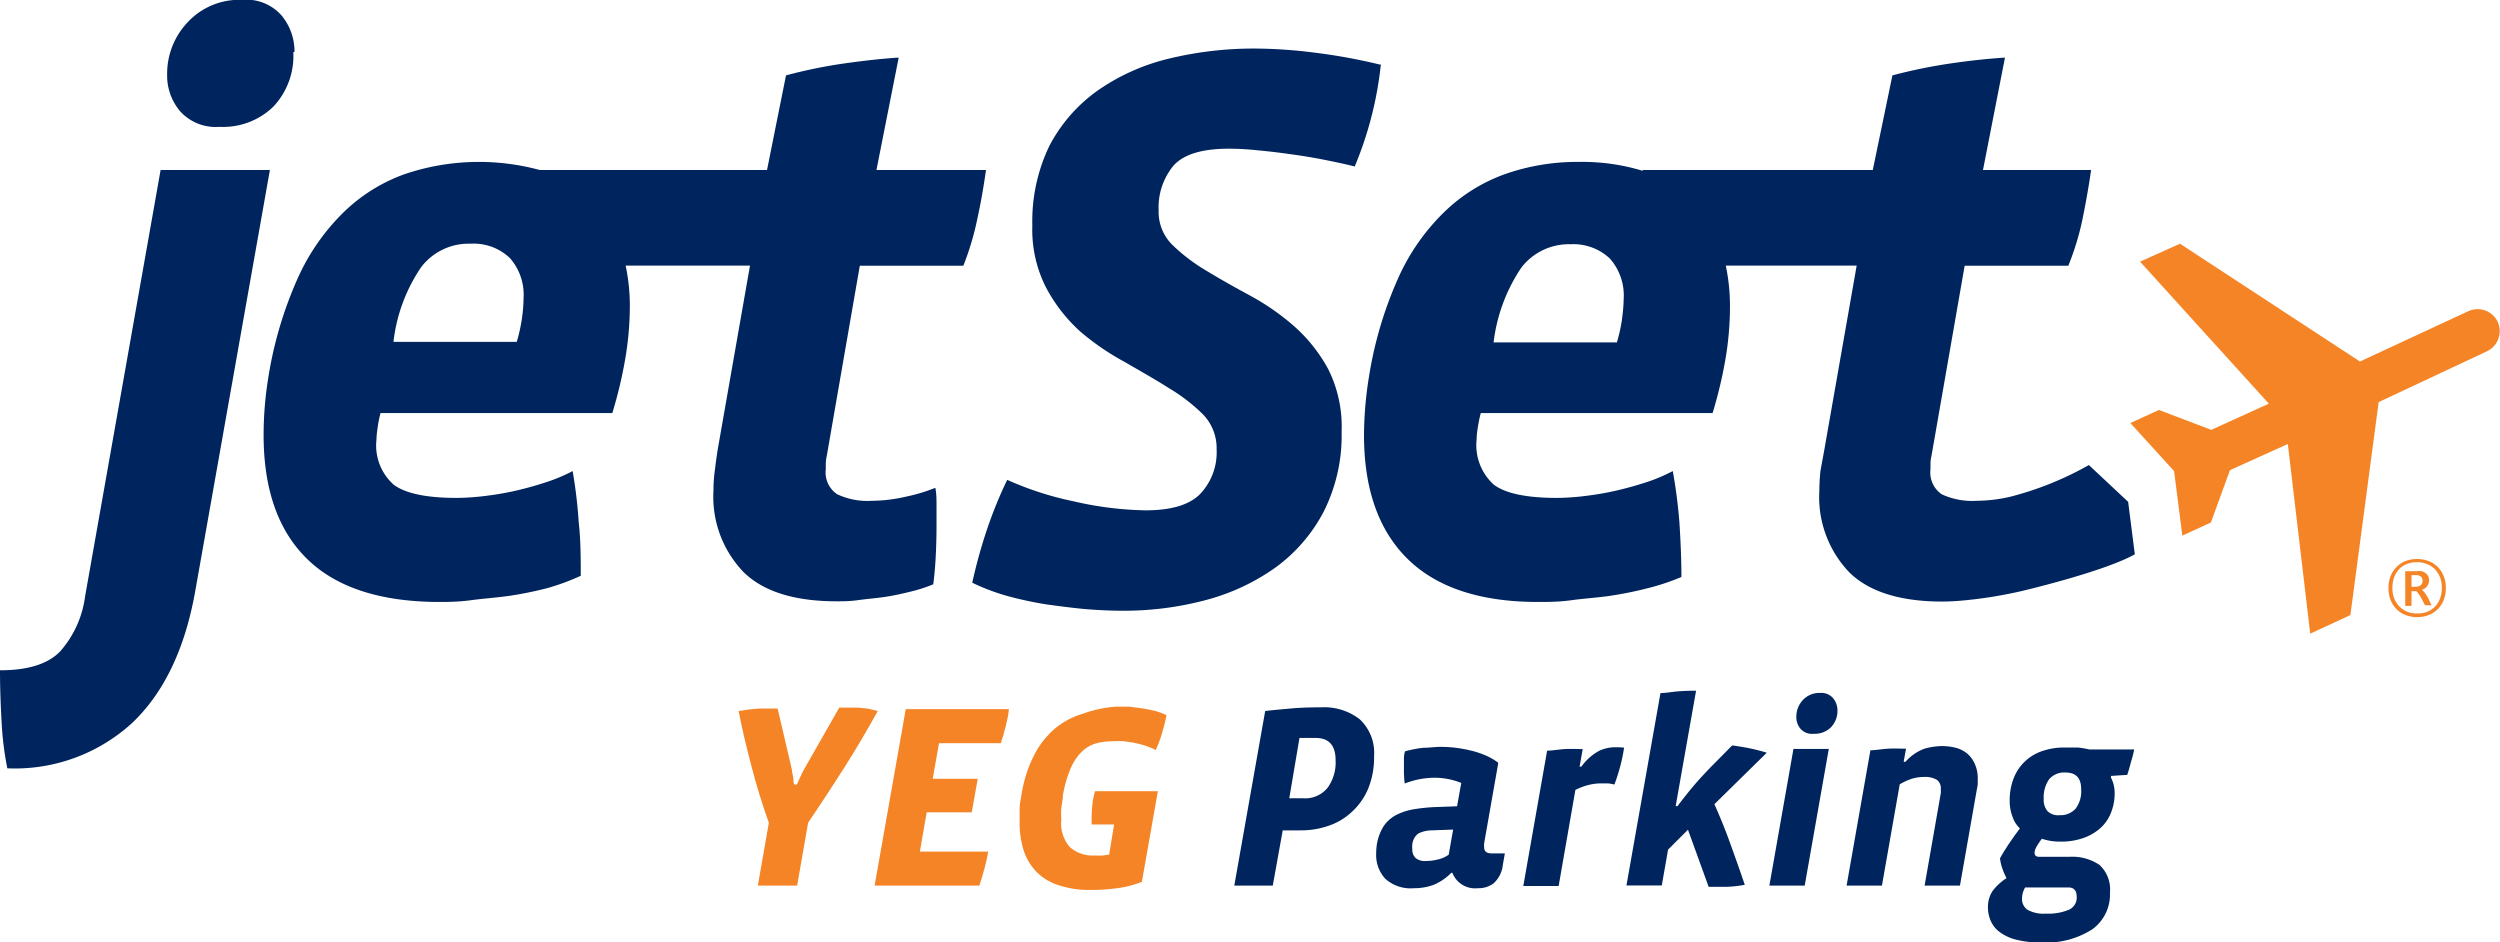 <svg id="Layer_1" data-name="Layer 1" xmlns="http://www.w3.org/2000/svg" viewBox="0 0 191 71.99"><defs><style>.cls-1{fill:#f58426;}.cls-2{fill:#00245d;}</style></defs><title>jetSet_YEG_Logos_FullColour</title><path class="cls-1" d="M199.36,53.93a2.47,2.47,0,0,1-.16.92A2,2,0,0,1,198.05,56a2.5,2.5,0,0,1-1.76,0,1.88,1.88,0,0,1-.69-.45,2,2,0,0,1-.46-.7,2.47,2.47,0,0,1-.16-.92,2.36,2.36,0,0,1,.16-.9,2,2,0,0,1,.46-.7,1.94,1.94,0,0,1,.69-.46,2.5,2.5,0,0,1,.88-.15,2.43,2.43,0,0,1,.86.15,2,2,0,0,1,.7.44,2.13,2.13,0,0,1,.46.7A2.25,2.25,0,0,1,199.36,53.93Zm-.3,0a2.29,2.29,0,0,0-.14-.81,2,2,0,0,0-.39-.62,1.73,1.73,0,0,0-.6-.39,1.94,1.94,0,0,0-.76-.15,2,2,0,0,0-.8.15,1.51,1.51,0,0,0-.59.4,1.68,1.68,0,0,0-.37.62,2.28,2.28,0,0,0-.13.8,2.2,2.2,0,0,0,.13.78,1.87,1.87,0,0,0,.39.62,1.83,1.83,0,0,0,.6.41,1.92,1.92,0,0,0,.77.14,2.11,2.11,0,0,0,.77-.13,1.75,1.75,0,0,0,.6-.4,1.85,1.85,0,0,0,.38-.62A2.28,2.28,0,0,0,199.06,54Zm-.79,1.32a1,1,0,0,1-.25,0h-.25l-.22-.42a2.36,2.36,0,0,0-.23-.39,2.13,2.13,0,0,0-.21-.26h-.37V55.3h-.48V52.65l.47,0h.42a1.47,1.47,0,0,1,.36,0,.78.78,0,0,1,.29.14A.65.65,0,0,1,198,53a.74.74,0,0,1,.08.36.71.71,0,0,1-.16.45.75.75,0,0,1-.39.26,1.93,1.93,0,0,1,.24.25,3.56,3.56,0,0,1,.22.35Zm-.69-1.87a.36.36,0,0,0-.13-.32.51.51,0,0,0-.34-.11h-.37v.89h.32a.58.58,0,0,0,.38-.12A.4.4,0,0,0,197.58,53.4Z" transform="translate(-12.5 -9.01)"/><path class="cls-1" d="M194.23,39.73,192.07,56,189,57.42l-1.71-14.49-4.42,2-1.46,4-2.18,1L178.6,45l-3.34-3.67,2.18-1,4,1.52,4.4-2L176,29l3.05-1.37,13.75,9,8.29-3.85a1.7,1.7,0,0,1,2.24.83l0,0a1.71,1.71,0,0,1-.83,2.24Z" transform="translate(-12.5 -9.01)"/><path class="cls-2" d="M27.42,54.15q-1.17,6.62-4.82,10.09a13.27,13.27,0,0,1-9.54,3.47,24.25,24.25,0,0,1-.44-3.59c-.08-1.4-.12-2.71-.12-3.9q3.23,0,4.61-1.46A7.86,7.86,0,0,0,19,54.58L24.77,22h8.35Z" transform="translate(-12.5 -9.01)"/><path class="cls-2" d="M79.46,22l1.7-8.59c-1.29.08-2.7.24-4.25.46a37.65,37.65,0,0,0-4.36.9L71.1,22H53.74a17.71,17.71,0,0,0-10.31.31,12.94,12.94,0,0,0-4.68,2.92,16.48,16.48,0,0,0-3.53,5.1A29.92,29.92,0,0,0,33,37.85a27.35,27.35,0,0,0-.36,4.4q0,6.2,3.31,9.45T45.91,55c.74,0,1.58,0,2.54-.13s1.91-.19,2.91-.33a28.66,28.66,0,0,0,2.93-.59A17.69,17.69,0,0,0,56.87,53c0-1.33,0-2.7-.16-4.13A36.13,36.13,0,0,0,56.25,45a12.75,12.75,0,0,1-1.9.81c-.72.24-1.48.46-2.28.65s-1.61.33-2.42.43a18.59,18.59,0,0,1-2.26.16c-2.31,0-3.91-.34-4.8-1a4,4,0,0,1-1.33-3.43,7.16,7.16,0,0,1,.09-.93,9.26,9.26,0,0,1,.22-1.12H59.28a33.58,33.58,0,0,0,1-4.21,24.31,24.31,0,0,0,.34-3.9,15,15,0,0,0-.32-3.16H69.8L67.33,43.37c-.09.57-.16,1.12-.22,1.61a10.66,10.66,0,0,0-.1,1.49,8.3,8.3,0,0,0,2.3,6.25c1.52,1.49,3.9,2.23,7.12,2.23.46,0,1,0,1.64-.09s1.31-.14,2-.24,1.35-.25,2-.41a11.36,11.36,0,0,0,1.73-.56c.09-.66.15-1.37.19-2.14s.06-1.53.06-2.32c0-.53,0-1,0-1.51s0-.94-.09-1.4a13.37,13.37,0,0,1-2.27.68,11.59,11.59,0,0,1-2.57.31,5.41,5.41,0,0,1-2.66-.5,2,2,0,0,1-.87-1.91v-.44a3,3,0,0,1,.07-.55l2.53-14.56H86.1a21.47,21.47,0,0,0,1.07-3.59c.28-1.28.49-2.52.66-3.72ZM52.38,33.31a12.73,12.73,0,0,1-.4,1.82H42.56a12.71,12.71,0,0,1,2.11-5.7,4.55,4.55,0,0,1,3.78-1.8,4,4,0,0,1,3,1.09,4.23,4.23,0,0,1,1.05,3.07A11.74,11.74,0,0,1,52.38,33.31Z" transform="translate(-12.5 -9.01)"/><path class="cls-2" d="M118,13.92a27.76,27.76,0,0,1-2,7.81c-.66-.17-1.41-.33-2.26-.5s-1.7-.31-2.57-.43-1.71-.23-2.54-.3a20.75,20.75,0,0,0-2.23-.13c-2.06,0-3.47.43-4.24,1.29a5,5,0,0,0-1.14,3.41,3.55,3.55,0,0,0,1,2.6,13.63,13.63,0,0,0,2.61,2c1,.61,2.15,1.26,3.37,1.92a18.4,18.4,0,0,1,3.38,2.35,12,12,0,0,1,2.6,3.28A9.84,9.84,0,0,1,115,42a12.92,12.92,0,0,1-1.37,6.1A12.34,12.34,0,0,1,110,52.33a16.35,16.35,0,0,1-5.32,2.51,24.26,24.26,0,0,1-6.38.83q-1.31,0-2.82-.12c-1-.09-2-.22-3.07-.37a28.46,28.46,0,0,1-3-.65,16.42,16.42,0,0,1-2.63-1,39.31,39.31,0,0,1,1.17-4.2,33.12,33.12,0,0,1,1.5-3.66,24.36,24.36,0,0,0,5.07,1.64A26.2,26.2,0,0,0,100,48c2,0,3.39-.42,4.21-1.27a4.62,4.62,0,0,0,1.24-3.38,3.71,3.71,0,0,0-1.05-2.69,13.59,13.59,0,0,0-2.6-2c-1-.64-2.16-1.29-3.38-2A19.35,19.35,0,0,1,95,34.31,12.25,12.25,0,0,1,92.43,31a9.73,9.73,0,0,1-1.06-4.77,13.26,13.26,0,0,1,1.3-6.07A12,12,0,0,1,96.26,16a16,16,0,0,1,5.42-2.48,27.54,27.54,0,0,1,6.79-.8,37.57,37.57,0,0,1,4.61.33,43.76,43.76,0,0,1,4.87.9" transform="translate(-12.5 -9.01)"/><path class="cls-2" d="M175.09,47.35l-3-2.81h0a24.56,24.56,0,0,1-6,2.42,11.59,11.59,0,0,1-2.57.31,5.54,5.54,0,0,1-2.66-.49,2,2,0,0,1-.87-1.92v-.44a2.24,2.24,0,0,1,.07-.55l2.54-14.56h7.92a20.59,20.59,0,0,0,1.09-3.59c.26-1.28.48-2.52.65-3.72H164l1.68-8.59c-1.27.08-2.69.23-4.24.46a39.87,39.87,0,0,0-4.36.9L155.58,22H138v.06a15.86,15.86,0,0,0-4.87-.68,16.64,16.64,0,0,0-5.64.93,12.9,12.9,0,0,0-4.67,2.92,16.31,16.31,0,0,0-3.53,5.1,29.91,29.91,0,0,0-2.21,7.52,28.6,28.6,0,0,0-.37,4.4c0,4.13,1.12,7.28,3.32,9.45S125.54,55,130,55c.74,0,1.59,0,2.53-.13s1.93-.19,2.92-.33a28.66,28.66,0,0,0,2.93-.59,17.3,17.3,0,0,0,2.58-.86c0-1.33-.06-2.7-.15-4.13A38.72,38.72,0,0,0,140.3,45a12.61,12.61,0,0,1-1.89.81c-.72.24-1.49.46-2.29.65s-1.61.33-2.42.43a18.3,18.3,0,0,1-2.25.16c-2.32,0-3.92-.34-4.81-1a4.07,4.07,0,0,1-1.33-3.43,7.16,7.16,0,0,1,.09-.93c.07-.42.14-.79.23-1.12h17.71a33.58,33.58,0,0,0,1-4.21,24.23,24.23,0,0,0,.33-3.9,15,15,0,0,0-.32-3.16h10l-2.47,14.06L151.58,45c-.05.5-.08,1-.08,1.48a8.31,8.31,0,0,0,2.29,6.26c1.52,1.49,3.9,2.23,7.12,2.23q.68,0,1.65-.09c.63-.06,1.29-.14,2-.25s1.76-.31,2.42-.47c0,0,6.23-1.46,8.62-2.8h0Zm-38.66-14a12.73,12.73,0,0,1-.4,1.82h-9.42a13,13,0,0,1,2.11-5.7,4.58,4.58,0,0,1,3.77-1.8,4.06,4.06,0,0,1,3,1.09,4.24,4.24,0,0,1,1.06,3.07A12.21,12.21,0,0,1,136.43,33.31Z" transform="translate(-12.5 -9.01)"/><path class="cls-2" d="M34.91,13a5.64,5.64,0,0,1-1.52,4.15,5.5,5.5,0,0,1-4.12,1.55,3.66,3.66,0,0,1-3-1.18,4.2,4.2,0,0,1-1-2.79,5.7,5.7,0,0,1,1.55-4A5.37,5.37,0,0,1,31,9,3.58,3.58,0,0,1,34,10.18a4.3,4.3,0,0,1,1,2.79" transform="translate(-12.5 -9.01)"/><path class="cls-1" d="M79.56,63.33Q78.32,65.58,77,67.66t-2.76,4.21l-.84,4.8h-3l.84-4.8c-.51-1.42-.94-2.84-1.31-4.25s-.72-2.83-1-4.29l.75-.11.82-.08.78,0,.63,0L73,67.81c0,.19.07.38.1.57s0,.39.08.57h.2l.26-.58q.13-.3.3-.6l2.68-4.7.67,0,.76,0,.77.08Z" transform="translate(-12.5 -9.01)"/><path class="cls-1" d="M89.34,64.49c-.12.48-.25.92-.38,1.3H84.24l-.48,2.72H87.2l-.46,2.56H83.3l-.52,3H88c-.07.4-.16.83-.28,1.27s-.25.89-.4,1.33h-8l2.38-13.48h7.88C89.55,63.58,89.46,64,89.34,64.49Z" transform="translate(-12.5 -9.01)"/><path class="cls-1" d="M101.62,63.65a13.54,13.54,0,0,1-.33,1.33,9.42,9.42,0,0,1-.49,1.33,7.25,7.25,0,0,0-.71-.3,7.57,7.57,0,0,0-.85-.23c-.29-.06-.59-.1-.88-.14a8.21,8.21,0,0,0-.84,0,5.13,5.13,0,0,0-1.27.16,2.69,2.69,0,0,0-1.08.62,4,4,0,0,0-.86,1.27,9,9,0,0,0-.61,2.13c0,.31-.09.63-.12,1s0,.61,0,.85a2.73,2.73,0,0,0,.67,2.07,2.63,2.63,0,0,0,1.87.63,5.36,5.36,0,0,0,.64,0l.48-.07.38-2.3H95.9c0-.13,0-.22,0-.28v-.2a9.69,9.69,0,0,1,.06-1.06,5.9,5.9,0,0,1,.2-1h4.8l-1.22,6.92a7.45,7.45,0,0,1-1.83.48,13.83,13.83,0,0,1-2.07.14,7.42,7.42,0,0,1-2.46-.36,4.1,4.1,0,0,1-1.67-1,4.23,4.23,0,0,1-1-1.65,7,7,0,0,1-.31-2.19c0-.33,0-.68,0-1s.08-.73.15-1.12a10,10,0,0,1,1-3.06,6.62,6.62,0,0,1,1.61-2,6,6,0,0,1,2.1-1.09A8.92,8.92,0,0,1,97.78,63c.31,0,.63,0,1,0l1,.13c.34.06.67.12,1,.2A5.89,5.89,0,0,1,101.62,63.65Z" transform="translate(-12.5 -9.01)"/><path class="cls-2" d="M117.48,66.77a6.36,6.36,0,0,1-.45,2.49A5,5,0,0,1,115.82,71,4.8,4.8,0,0,1,114,72.1a6.36,6.36,0,0,1-2.14.35h-1.36l-.76,4.22h-2.94l2.36-13.34c.69-.08,1.38-.14,2.06-.2s1.42-.08,2.22-.08a4.42,4.42,0,0,1,2.94.91A3.51,3.51,0,0,1,117.48,66.77Zm-2.94.32c0-1.13-.51-1.7-1.52-1.7h-.6l-.64,0L111,70h1.1a2.19,2.19,0,0,0,1.84-.82A3.31,3.31,0,0,0,114.54,67.09Z" transform="translate(-12.5 -9.01)"/><path class="cls-2" d="M127.32,75.07a2.23,2.23,0,0,1-.7,1.42,1.91,1.91,0,0,1-1.22.38,1.86,1.86,0,0,1-1.94-1.18h-.08a4,4,0,0,1-1.4.94,4.34,4.34,0,0,1-1.46.24,2.88,2.88,0,0,1-2.19-.73,2.68,2.68,0,0,1-.69-1.93,4.81,4.81,0,0,1,.06-.74,3.83,3.83,0,0,1,.51-1.34,2.69,2.69,0,0,1,.91-.83,4.65,4.65,0,0,1,1.32-.45,13.59,13.59,0,0,1,1.72-.18l1.66-.06.32-1.78a4.84,4.84,0,0,0-.9-.28,5.22,5.22,0,0,0-1.1-.12,6.11,6.11,0,0,0-1.23.12,6.64,6.64,0,0,0-1.09.32,8,8,0,0,1-.06-1c0-.22,0-.47,0-.73s0-.5.09-.73a9.19,9.19,0,0,1,1.39-.27c.45,0,.9-.07,1.37-.07a9.77,9.77,0,0,1,1.19.08,11.38,11.38,0,0,1,1.19.23,7,7,0,0,1,1.09.38,4.46,4.46,0,0,1,.89.53l-1.08,6.14a1.52,1.52,0,0,0,0,.32c0,.31.19.46.58.46h1Zm-5.46-2.62a2.34,2.34,0,0,0-1,.24,1.18,1.18,0,0,0-.46.84,1.71,1.71,0,0,0,0,.36.89.89,0,0,0,.24.66,1.07,1.07,0,0,0,.78.24,3.65,3.65,0,0,0,.91-.11,2.32,2.32,0,0,0,.85-.37l.34-1.92Z" transform="translate(-12.5 -9.01)"/><path class="cls-2" d="M136.58,66.13a12.63,12.63,0,0,1-.29,1.41,14.53,14.53,0,0,1-.45,1.41,3.3,3.3,0,0,0-.49-.09l-.51,0a4.21,4.21,0,0,0-1.05.14,5,5,0,0,0-.93.36l-1.28,7.34h-2.7l1.82-10.34c.4,0,.85-.09,1.34-.12s1,0,1.38,0l-.24,1.34h.14a4,4,0,0,1,1.38-1.22,3,3,0,0,1,1.12-.26l.39,0Z" transform="translate(-12.5 -9.01)"/><path class="cls-2" d="M143.48,70.45c.41.92.82,1.91,1.21,3s.76,2.11,1.11,3.16a9.56,9.56,0,0,1-1.3.15c-.52,0-1,0-1.46,0l-1.58-4.36-1.52,1.52-.48,2.74h-2.7l2.6-14.7c.4,0,.85-.09,1.34-.13s1-.05,1.38-.05l-1.56,8.82h.14c.43-.57.84-1.09,1.23-1.55s.82-.92,1.27-1.39l1.68-1.7c.51.07,1,.15,1.42.24s.85.2,1.22.32Z" transform="translate(-12.5 -9.01)"/><path class="cls-2" d="M150.38,76.67h-2.7l1.84-10.44h2.7Zm2.5-13.44a1.81,1.81,0,0,1-.49,1.34,1.76,1.76,0,0,1-1.33.5,1.16,1.16,0,0,1-1-.38,1.36,1.36,0,0,1-.32-.9,1.87,1.87,0,0,1,.5-1.3,1.73,1.73,0,0,1,1.34-.54,1.18,1.18,0,0,1,.95.38A1.44,1.44,0,0,1,152.88,63.23Z" transform="translate(-12.5 -9.01)"/><path class="cls-2" d="M163.6,68.47c0,.14,0,.27,0,.41a2.28,2.28,0,0,1-.06.39l-1.3,7.4h-2.7l1.24-7.08a1.15,1.15,0,0,0,0-.16v-.16a.8.8,0,0,0-.3-.68,1.78,1.78,0,0,0-1-.22,3.22,3.22,0,0,0-.93.14,4.9,4.9,0,0,0-.91.42l-1.36,7.74h-2.7l1.82-10.34c.4,0,.85-.09,1.34-.12s.95,0,1.38,0l-.18,1h.14a3.57,3.57,0,0,1,1.45-1,5.08,5.08,0,0,1,1.39-.2,4.34,4.34,0,0,1,1,.13,2.34,2.34,0,0,1,.85.42,2.23,2.23,0,0,1,.58.76A2.62,2.62,0,0,1,163.6,68.47Z" transform="translate(-12.5 -9.01)"/><path class="cls-2" d="M175.31,67.21c-.09.35-.18.68-.29,1l-1.24.08v.14a2.26,2.26,0,0,1,.2.52,2.57,2.57,0,0,1,.08.62,4,4,0,0,1-.32,1.63,3.07,3.07,0,0,1-.88,1.17,3.88,3.88,0,0,1-1.3.7,5.08,5.08,0,0,1-1.58.24,4.35,4.35,0,0,1-1.48-.22,5.35,5.35,0,0,0-.45.68,1,1,0,0,0-.11.38c0,.22.12.32.36.32h2.3a3.71,3.71,0,0,1,2.3.62,2.54,2.54,0,0,1,.8,2.12,3.28,3.28,0,0,1-1.35,2.8,6.51,6.51,0,0,1-3.93,1,7.25,7.25,0,0,1-1.89-.21,3.54,3.54,0,0,1-1.25-.58,2.1,2.1,0,0,1-.69-.86,2.59,2.59,0,0,1-.21-1,2.24,2.24,0,0,1,.34-1.26,4.12,4.12,0,0,1,1.08-1,4.84,4.84,0,0,1-.31-.71,3.4,3.4,0,0,1-.19-.81l.29-.5.38-.59.43-.62.42-.57a2.16,2.16,0,0,1-.56-.88,3.3,3.3,0,0,1-.22-1.22,4.67,4.67,0,0,1,.3-1.72,3.54,3.54,0,0,1,2.19-2.09,5.19,5.19,0,0,1,1.73-.27c.31,0,.62,0,1,0a7.78,7.78,0,0,1,.87.15h3.42A7.66,7.66,0,0,1,175.31,67.21Zm-4.15,10.32c0-.48-.21-.72-.64-.72h-3.3a1.77,1.77,0,0,0-.24.88,1,1,0,0,0,.41.82,2.51,2.51,0,0,0,1.43.3,4,4,0,0,0,1.75-.3A1,1,0,0,0,171.16,77.53Zm.34-8.24q0-1.26-1.2-1.26a1.51,1.51,0,0,0-1.25.52,2.41,2.41,0,0,0-.41,1.5,1.33,1.33,0,0,0,.28.92,1.14,1.14,0,0,0,.92.32,1.55,1.55,0,0,0,1.23-.49A2.21,2.21,0,0,0,171.5,69.29Z" transform="translate(-12.5 -9.01)"/></svg>